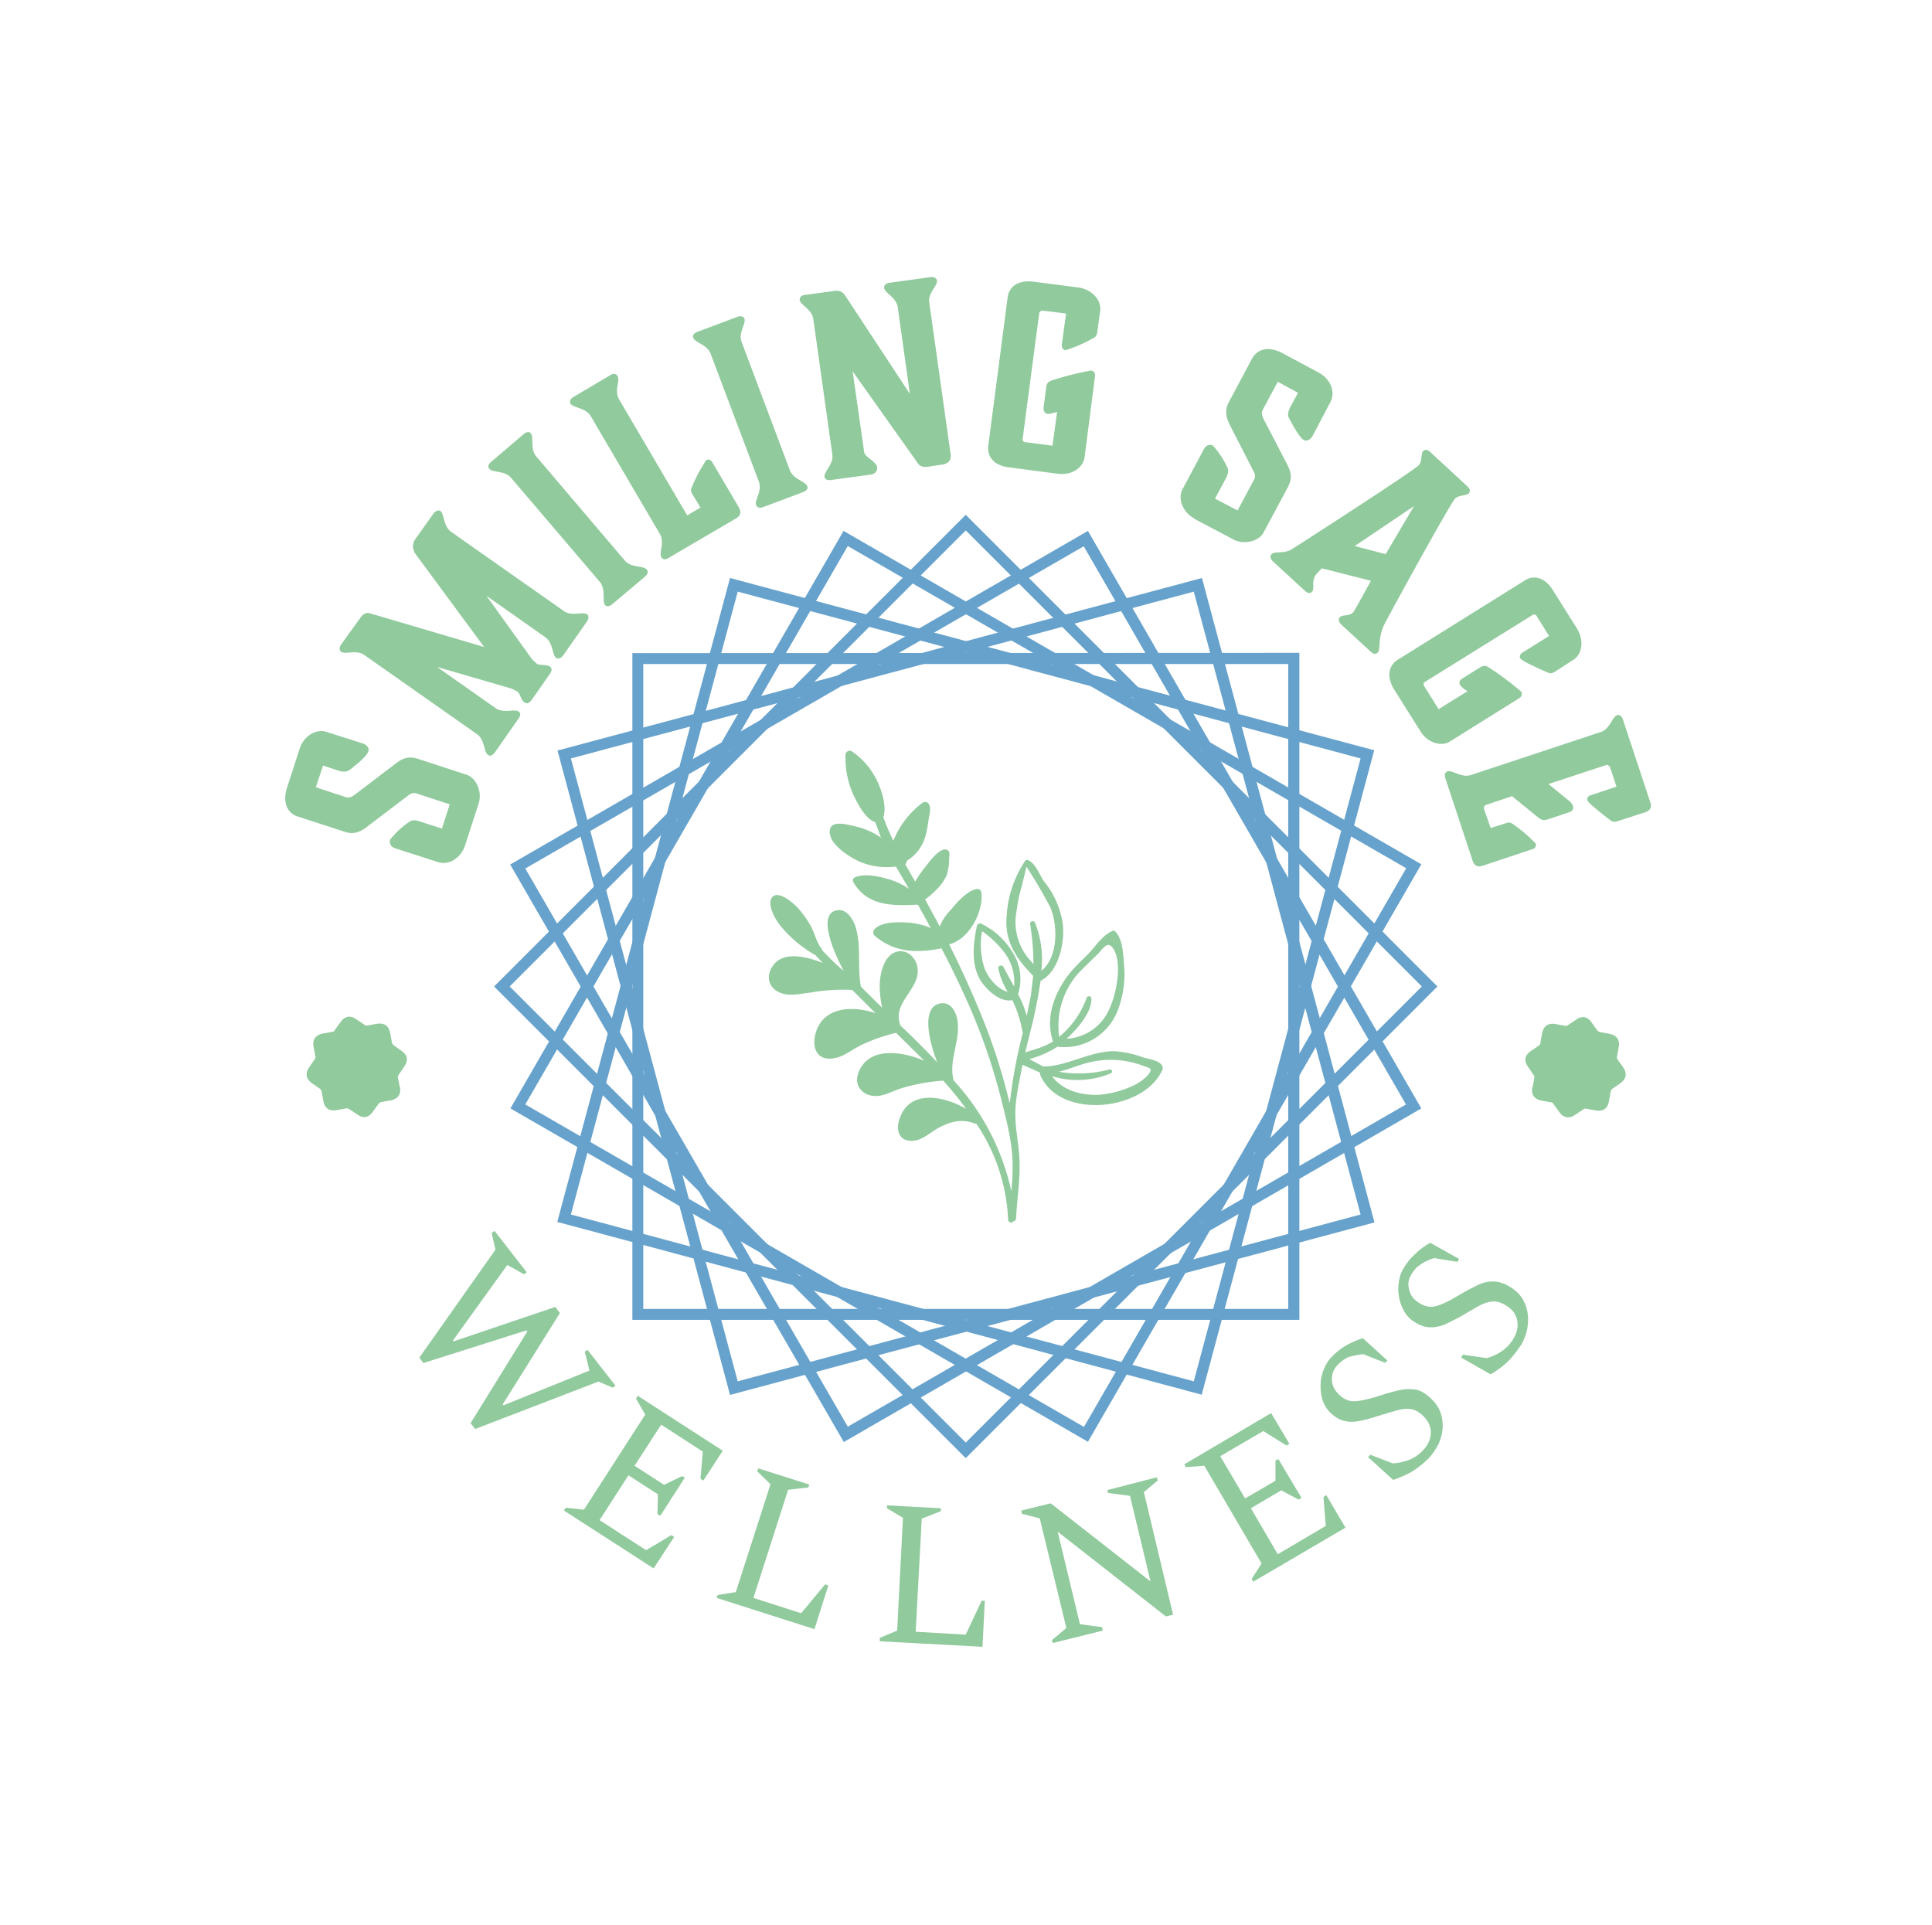 <?xml version="1.0" encoding="UTF-8"?>
<svg data-bbox="0.986 0.958 4.722 4.736" viewBox="0 0 6.68 6.657" xmlns="http://www.w3.org/2000/svg" data-type="color">
    <g>
        <path fill="#91ca9d" d="m1.608 2.923.047-.145c.013-.039-.008-.088-.041-.099l-.168-.055c-.035-.011-.056-.002-.083.02l-.138.105c-.014.01-.021.01-.033.006l-.1-.033.025-.075.054.018c.021.006.03.002.038-.003.014-.011.059-.045.065-.065.003-.008-.003-.02-.018-.026l-.126-.04c-.034-.012-.078.01-.094.058l-.044.136c-.014.043-.003.085.037.098l.163.053c.035.012.06-.003.083-.022l.137-.104q.015-.012.03-.006l.113.037-.027.084-.077-.025c-.021-.007-.03-.003-.038.003a.3.3 0 0 0-.064.06c-.004.012.002.025.017.03l.149.048c.033.011.077-.01.093-.058m.277-.72c.029.02.023.061.038.072q.01.006.023-.007l.084-.12q.009-.016 0-.024c-.016-.01-.053.008-.08-.011l-.39-.274c-.028-.02-.023-.061-.037-.072q-.011-.006-.023.007l-.064.09c-.016.024-.005.045.004.056l.234.317-.39-.115c-.012-.004-.025-.006-.04.017l-.065.09q-.01.016.001.025c.015.01.052-.009.08.011l.39.274c.027.02.022.06.037.071q.01.008.023-.007l.084-.12q.01-.016-.001-.023c-.015-.01-.052.008-.08-.012l-.202-.142.258.075.02.01c.01.008.012.03.025.038q.01.008.023-.007l.065-.093q.01-.016 0-.024c-.014-.009-.035-.003-.046-.01L1.84 2.28l-.158-.22m.172-.482c-.022-.027-.007-.065-.019-.08q-.008-.009-.023.002l-.115.098q-.014.013-.005.023c.011.014.052.005.075.031l.307.36c.022.027.007.066.018.08q.009.009.024-.002l.115-.097q.014-.013.005-.024c-.012-.014-.053-.005-.075-.03m.215-.157L2.14 1.38c-.017-.03.005-.065-.005-.08q-.007-.012-.023-.004l-.13.077q-.015.01-.01.022c.01.016.052.014.07.043l.24.409c.017.03-.005.065.005.08q.007.012.023.003l.234-.137q.025-.014.01-.04l-.092-.156c-.005-.008-.015-.01-.02-.006a.5.5 0 0 0-.05.094c-.004.008-.004.013.002.024l.028.046m.142-.573c-.012-.032.016-.063.01-.08q-.006-.012-.023-.007l-.141.053q-.018.008-.013.02c.006.017.048.023.06.055l.167.443c.012.032-.016.064-.01.08q.006.013.023.008l.141-.053q.018-.008.013-.02c-.006-.017-.048-.023-.06-.055m.28.015q.022-.004.022-.025c-.003-.02-.042-.035-.045-.052l-.04-.28.22.31c.009.015.016.022.039.02l.053-.008q.03-.006.027-.034l-.074-.526c-.005-.033.029-.058.027-.076Q3.236.957 3.219.958l-.145.02q-.018.004-.017.018c.003.018.042.032.047.066l.042.3-.221-.336c-.007-.01-.015-.024-.041-.02l-.102.014c-.012.001-.018.01-.017.017.003.018.042.032.047.066l.066.47c.004.033-.03.058-.027.076q.002.012.02.011m.8-.467q.001.016.013.018a.5.5 0 0 0 .098-.043c.007-.004.01-.008.012-.02l.01-.074c.004-.035-.026-.073-.076-.08l-.154-.02c-.046-.006-.084.011-.09.054l-.067.513c-.005.043.026.07.072.075l.168.022c.052.007.089-.024.093-.057l.036-.28q.002-.016-.013-.02a1 1 0 0 0-.135.034c-.011.004-.018.008-.02.02l-.01.076q0 .016.013.02c.012.001.034-.007.034-.007l-.016.117-.093-.012a.01.01 0 0 1-.01-.013l.057-.432c0-.006.007-.01.012-.01l.081.01m.444.71.134.071c.036.02.089.007.105-.024l.083-.155c.018-.033.012-.055-.004-.085l-.08-.154c-.007-.016-.006-.023 0-.034l.05-.093.07.038-.027.05c-.01.02-.008.03-.004.038.008.015.034.066.052.076.007.004.021 0 .029-.014L4.6 1.39c.017-.031.004-.078-.041-.102l-.127-.068c-.04-.021-.082-.018-.103.02l-.08.15c-.018.034-.007.06.007.087l.078.152q.01.017.001.031l-.056.105-.078-.041.038-.071c.01-.02.008-.03.004-.038a.3.3 0 0 0-.049-.074c-.01-.006-.024-.002-.031.011l-.074.139c-.017.03-.003.078.041.102m.554.095.205-.138-.098.166m-.003.24c.016-.032.225-.413.243-.432.011-.012.04-.01.047-.018q.01-.011-.004-.024l-.13-.12Q4.93 1.55 4.92 1.56c-.007.008-.003.036-.014.048-.018.02-.415.276-.438.29-.026.018-.062.007-.071.018q-.01.01.003.024l.112.103q.016.014.025.002c.01-.01-.006-.039.017-.063l.016-.017.17.043s-.057.105-.061.109c-.014.015-.037.007-.046.017q-.01.01.004.025l.103.095q.013.012.024.002c.01-.01-.001-.053.024-.1m.475.101c-.008.005-.01.015-.006.02.006.01.08.042.096.049.008.003.013.003.024-.004l.062-.04c.03-.018.04-.065.014-.108l-.083-.132c-.024-.04-.062-.058-.098-.035l-.439.274c-.036.023-.037.064-.012.104l.09.143c.027.044.075.053.102.036l.24-.15q.014-.01.006-.023a1 1 0 0 0-.111-.083q-.014-.01-.028-.002l-.064.04c-.01.006-.012.016-.008.022.006.01.026.022.026.022l-.1.062-.05-.08a.01.01 0 0 1 .004-.015l.37-.23a.01.01 0 0 1 .015.003l.043.069m-.265.775q.008.029.037.019l.171-.057a.015.015 0 0 0 .011-.019.5.5 0 0 0-.081-.069c-.007-.004-.012-.006-.024-.001l-.051.016-.023-.066q-.002-.01.007-.014l.09-.03.091.074c.012.01.02.01.033.006l.075-.025q.015-.006.012-.02a.04.04 0 0 0-.015-.02l-.07-.057.2-.066q.007-.001.013.008l.022.067-.09.03c-.009.002-.013.012-.01.018.003.01.067.059.08.069.008.005.013.006.025.002l.093-.03q.03-.01.018-.038l-.094-.284q-.007-.018-.02-.014c-.017.006-.024.047-.056.058l-.45.149c-.033.01-.063-.018-.08-.013q-.013.005-.008.023" data-color="1"/>
        <path fill="#91ca9d" d="m1.45 4.694.263-.373-.013-.058.01-.007.111.143-.009.007-.058-.032-.188.261.002.003.352-.119.016.021-.198.316.003.003.297-.12-.016-.065.009-.007.097.124-.009.007-.05-.021-.426.164-.016-.02.196-.317L1.82 4.6l-.356.113zm.5.529.006-.01.063.007.212-.329-.032-.055.006-.01.294.19-.067.103-.01-.006.008-.094-.144-.093-.092.142.102.066.062-.03.01.005-.085.132-.01-.006.002-.068-.102-.066-.1.155.161.104.087-.052.01.006-.071.109zm.528.302.003-.01.063-.01.12-.373-.046-.045.004-.01.176.056-.003.01-.07.008-.12.374.165.053.083-.1.011.004-.048.151zm.564.15v-.012l.06-.025.02-.39-.055-.033v-.01l.186.01v.01l-.066.026-.021.391.173.01.055-.117h.011l-.008.159zm.598.006-.003-.01.05-.042-.092-.379-.062-.016-.002-.011.102-.025.345.27-.071-.296-.076-.01-.002-.01L4 5.108l.003.011-.048.04.101.424-.025.006-.374-.293.077.32.076.01.003.012zm.693-.212-.005-.01.034-.053-.198-.338-.064.005-.005-.01.3-.177.063.106-.01.006-.08-.05-.149.087.086.146.105-.061v-.07l.01-.005.08.134-.01.006-.06-.032-.105.062.093.159.166-.098-.008-.1.01-.006.066.112zm.606-.426q-.032.031-.06.047-.027.015-.062.027l-.087-.079.008-.008.078.03q.034-.003.058-.013t.042-.028q.03-.03.031-.062.002-.033-.025-.06-.022-.022-.044-.025-.023-.003-.05.005l-.067.02q-.036.012-.065.017-.028.005-.052-.002t-.047-.03q-.017-.018-.025-.043-.007-.025-.006-.053t.012-.053q.01-.026.03-.045.023-.023.048-.037t.056-.024l.085.077-.008.008-.076-.03q-.03.004-.05.01-.018.008-.036.025-.022.022-.022.051 0 .03.023.052.025.026.055.025t.08-.017q.046-.015.079-.022.032-.006.059 0 .026.008.051.034.024.024.031.052.008.028.004.056T4.97 5q-.014.025-.03.042m.317-.389q-.024.037-.048.059-.023.021-.055.04l-.102-.058.006-.01.083.012q.032-.01.053-.025t.035-.036q.023-.035.017-.068-.005-.032-.037-.052-.026-.017-.049-.015t-.048.016-.06.035q-.033.018-.06.03-.027.01-.051.008-.025-.001-.053-.02-.02-.012-.033-.035-.013-.022-.018-.05-.005-.027 0-.054.004-.028.019-.05.018-.028.04-.047.021-.02.049-.036l.1.056-.006.01-.081-.013q-.03.01-.046.022-.017.01-.03.031-.018.026-.01.055.006.029.033.046.03.02.06.012.028-.007.073-.034.042-.025.072-.039t.058-.012.057.021.042.044q.014.026.016.054.002.029-.005.056-.008.027-.02.047" data-color="1"/>
        <g clip-path="url(#bf26dfe9-6a59-4bcd-b3aa-1e3a257a51de)" transform="matrix(-.857 0 0 .857 4.97 1.78)">
            <g clip-path="url(#76a55e49-0598-489f-a223-6c80b10f27ea)">
                <path fill-rule="evenodd" fill="#67a2cc" d="M3.204.602H.602v2.602h2.602ZM.557.557v2.691h2.691V.558Z" data-color="2"/>
            </g>
            <g clip-path="url(#76a55e49-0598-489f-a223-6c80b10f27ea)">
                <path fill-rule="evenodd" fill="#67a2cc" d="m1.903.063-1.84 1.84 1.84 1.84 1.84-1.84ZM0 1.903l1.903 1.903 1.903-1.903L1.903 0Z" data-color="2"/>
            </g>
            <g clip-path="url(#76a55e49-0598-489f-a223-6c80b10f27ea)">
                <path fill-rule="evenodd" fill="#67a2cc" d="m2.379.126-2.253 1.3 1.3 2.254L3.68 2.379ZM.065 1.41 1.41 3.74l2.33-1.345L2.396.065Z" data-color="2"/>
            </g>
            <g clip-path="url(#76a55e49-0598-489f-a223-6c80b10f27ea)">
                <path fill-rule="evenodd" fill="#67a2cc" d="M3.68 1.427 1.427.127l-1.3 2.252 2.252 1.3ZM1.41.065.065 2.395l2.33 1.346 1.346-2.33Z" data-color="2"/>
            </g>
            <g clip-path="url(#76a55e49-0598-489f-a223-6c80b10f27ea)">
                <path fill-rule="evenodd" fill="#67a2cc" d="M2.823.31.31.983l.673 2.513 2.513-.673ZM.255.95l.696 2.6 2.6-.697L2.854.255Z" data-color="2"/>
            </g>
            <g clip-path="url(#76a55e49-0598-489f-a223-6c80b10f27ea)">
                <path fill-rule="evenodd" fill="#67a2cc" d="M3.496.983.983.31.31 2.823l2.513.673ZM.95.255l-.696 2.6 2.6.696.696-2.6Z" data-color="2"/>
            </g>
            <g clip-path="url(#364618bd-05b2-4bfa-8214-cf0455bb4ae4)">
                <path fill="#91ca9d" d="M2.69 1.835c-.033-.074-.127-.06-.21-.027l.029-.031a.5.5 0 0 0 .148-.127c.016-.022.052-.084.024-.11-.025-.022-.077.023-.093.038a.4.4 0 0 0-.058.078c-.017.029-.024.068-.045.094l-.004.008a1 1 0 0 1-.086.083c.043-.08.11-.237.023-.246-.038-.004-.064.043-.072.073-.022.077-.005.158-.02.236l-.086.085a.4.4 0 0 0 .01-.09c0-.045-.016-.122-.068-.136-.04-.012-.078.023-.084.062-.015.087.102.141.07.231v.003q-.077.073-.15.15c.03-.076.07-.226-.015-.238-.042-.006-.063.038-.067.073-.011.082.037.156.016.238a.96.96 0 0 0-.233.447 1 1 0 0 1-.005-.117c.002-.075.02-.15.038-.222q.054-.226.15-.438.046-.102.099-.203c.098.02.19.018.271-.052a.02.02 0 0 0 0-.024c-.028-.032-.095-.03-.133-.028a.3.3 0 0 0-.095.022l.052-.094c.1.005.203.007.26-.09a.014.014 0 0 0-.005-.02c-.038-.017-.095-.005-.133.006a.3.3 0 0 0-.086.04l.053-.09q.076.01.147-.02c.04-.018.122-.069.12-.122-.002-.048-.07-.027-.099-.021a.3.3 0 0 0-.1.041l-.008.006.023-.063c.036-.011.065-.064.08-.093a.36.36 0 0 0 .04-.18.017.017 0 0 0-.025-.013.3.3 0 0 0-.112.142c-.013.031-.028.087-.016.123v.003a1 1 0 0 1-.04.093.36.36 0 0 0-.116-.152.018.018 0 0 0-.029.008c-.007.018-.001.035.002.053.005.034.009.066.023.098q.022.047.066.074 0 .008.006.014l-.04.07a.4.4 0 0 0-.04-.058c-.011-.014-.064-.09-.092-.068-.01.008-.005.024-.005.035q0 .033.01.065.015.033.041.058.021.022.046.04l-.036.066-.023.043a.2.2 0 0 0-.042-.064c-.023-.028-.067-.08-.106-.087a.016.016 0 0 0-.02.015c-.009.076.049.188.13.208a4 4 0 0 0-.12.262q-.078.185-.124.379l-.003-.019a2 2 0 0 0-.05-.264.5.5 0 0 1 .042-.133c.05.011.106-.043.13-.082.037-.065.028-.147.013-.217a.013.013 0 0 0-.016-.01.3.3 0 0 0-.126.113.2.2 0 0 0-.024.172.4.4 0 0 0-.035.088l-.017-.084-.009-.078c.068-.069.116-.139.107-.24a.44.44 0 0 0-.075-.224.01.01 0 0 0-.011-.003c-.031.013-.046.059-.064.085a.35.35 0 0 0-.077.177c-.007.073.017.189.09.225q.012.081.03.159l.032.13c-.04-.013-.077-.022-.112-.044.028-.083.004-.167-.042-.24-.027-.043-.062-.076-.098-.111-.03-.03-.059-.078-.1-.095a.01.01 0 0 0-.013.004c-.03.034-.03.093-.034.137a.4.4 0 0 0 .027.182.23.23 0 0 0 .242.144.4.4 0 0 0 .114.05l-.057.03c-.096-.001-.186-.061-.284-.062a.4.4 0 0 0-.118.025c-.023.007-.06.011-.075.03a.02.02 0 0 0-.003.021c.075.167.414.201.492.021l.002-.011.07-.031.006.031c.011.058.024.116.023.174-.001.063-.016.125-.017.188-.002.075.01.15.014.226q0 .01.01.012a.012.012 0 0 0 .022-.007.75.75 0 0 1 .128-.386h.004c.057-.023.104-.008.155.02.029.017.058.044.092.048.057.007.076-.037.06-.085-.038-.123-.177-.097-.27-.043q.044-.06.093-.114.09.006.176.033c.035.012.071.034.11.028.045-.007.073-.045.057-.09-.037-.106-.168-.094-.267-.051l.114-.113a.7.7 0 0 1 .142.05c.033.016.065.043.101.051.066.016.097-.028.084-.09-.026-.116-.147-.123-.245-.09l.015-.014.08-.08q.083-.004.165.01c.035.004.07.013.106.007.05-.01.08-.049.058-.1m-.946-.064a.4.4 0 0 1 .093-.09.3.3 0 0 1-.009.147c-.012.036-.051.088-.094.097a.3.3 0 0 0 .038-.095c0-.01-.016-.015-.02-.006l-.044.08a.2.2 0 0 1 .036-.133m-.121-.123a.4.4 0 0 0-.025.193c-.07-.057-.066-.186-.036-.257a2 2 0 0 1 .096-.163l.02.082q.014.048.02.097a.23.23 0 0 1-.046.188l-.022.026q0-.08.013-.16a.01.01 0 0 0-.02-.006m-.097.459a.36.36 0 0 1-.11-.155.01.01 0 0 0-.02.003c0 .057.059.122.1.16a.2.2 0 0 1-.174-.124c-.026-.058-.05-.172-.018-.233.024-.045.043-.009.067.016q.04.038.079.078a.32.32 0 0 1 .076.255m-.159.234a.4.4 0 0 1-.146-.04.2.2 0 0 1-.05-.036c-.025-.03-.015-.03.014-.04a.37.37 0 0 1 .241-.009c.032.009.067.024.101.032l-.017.003a.5.5 0 0 1-.187-.012.008.008 0 0 0-.004.016.35.35 0 0 0 .236.011c-.042.057-.117.078-.188.075" data-color="1"/>
            </g>
        </g>
        <g clip-path="url(#bd535679-6084-4fdd-9008-b114a84733b8)" transform="rotate(-100.222 1.125 2.084)scale(.857)">
            <path fill="#91ca9d" d="M-.661 2.38h.038a.01.01 0 0 1 .008.004l.028.027q.034.036.068 0l.028-.027.008-.003h.039q.048 0 .048-.049v-.038q0-.005.004-.008l.027-.028q.035-.034 0-.068l-.027-.028a.01.01 0 0 1-.004-.008v-.038q0-.05-.048-.049h-.039q-.005 0-.008-.003l-.028-.028q-.034-.034-.068 0l-.028.028-.008.003h-.038q-.05-.001-.049.049v.038l-.003.008-.027.028q-.036.034 0 .068l.027.028.003.008v.038q0 .05.049.049" data-color="1"/>
        </g>
        <g clip-path="url(#c1604feb-2c49-42ca-808f-3a73542a24fc)" transform="scale(.857 -.857)rotate(79.778 9.264 .154)">
            <path fill="#91ca9d" d="M4.25 2.38h.039a.01.01 0 0 1 .008.004l.028.027q.034.036.068 0l.027-.027a.01.01 0 0 1 .009-.003h.038q.05 0 .049-.049v-.038q0-.005.003-.008l.027-.028q.036-.034 0-.068l-.027-.028-.003-.008v-.038q0-.05-.049-.049H4.43q-.005 0-.009-.003l-.027-.028q-.034-.034-.068 0l-.028.028-.008.003h-.04q-.049-.001-.048.049v.038a.01.01 0 0 1-.004.008l-.027.028q-.034.034 0 .068l.027.028a.01.01 0 0 1 .004.008v.038q0 .05.048.049" data-color="1"/>
        </g>
        <defs>
            <clipPath id="bf26dfe9-6a59-4bcd-b3aa-1e3a257a51de">
                <path d="M0 0h3.806v3.806H0Z"/>
            </clipPath>
            <clipPath id="76a55e49-0598-489f-a223-6c80b10f27ea">
                <path d="M0 0h3.806v3.806H0Z"/>
            </clipPath>
            <clipPath id="364618bd-05b2-4bfa-8214-cf0455bb4ae4">
                <path d="M1.108.951h1.59v1.903h-1.59Z"/>
            </clipPath>
            <clipPath id="bd535679-6084-4fdd-9008-b114a84733b8">
                <path d="M-.839 1.931h.572v.592H-.84Z"/>
            </clipPath>
            <clipPath id="c1604feb-2c49-42ca-808f-3a73542a24fc">
                <path d="M4.073 1.931h.572v.592h-.572Z"/>
            </clipPath>
        </defs>
    </g>
</svg>

